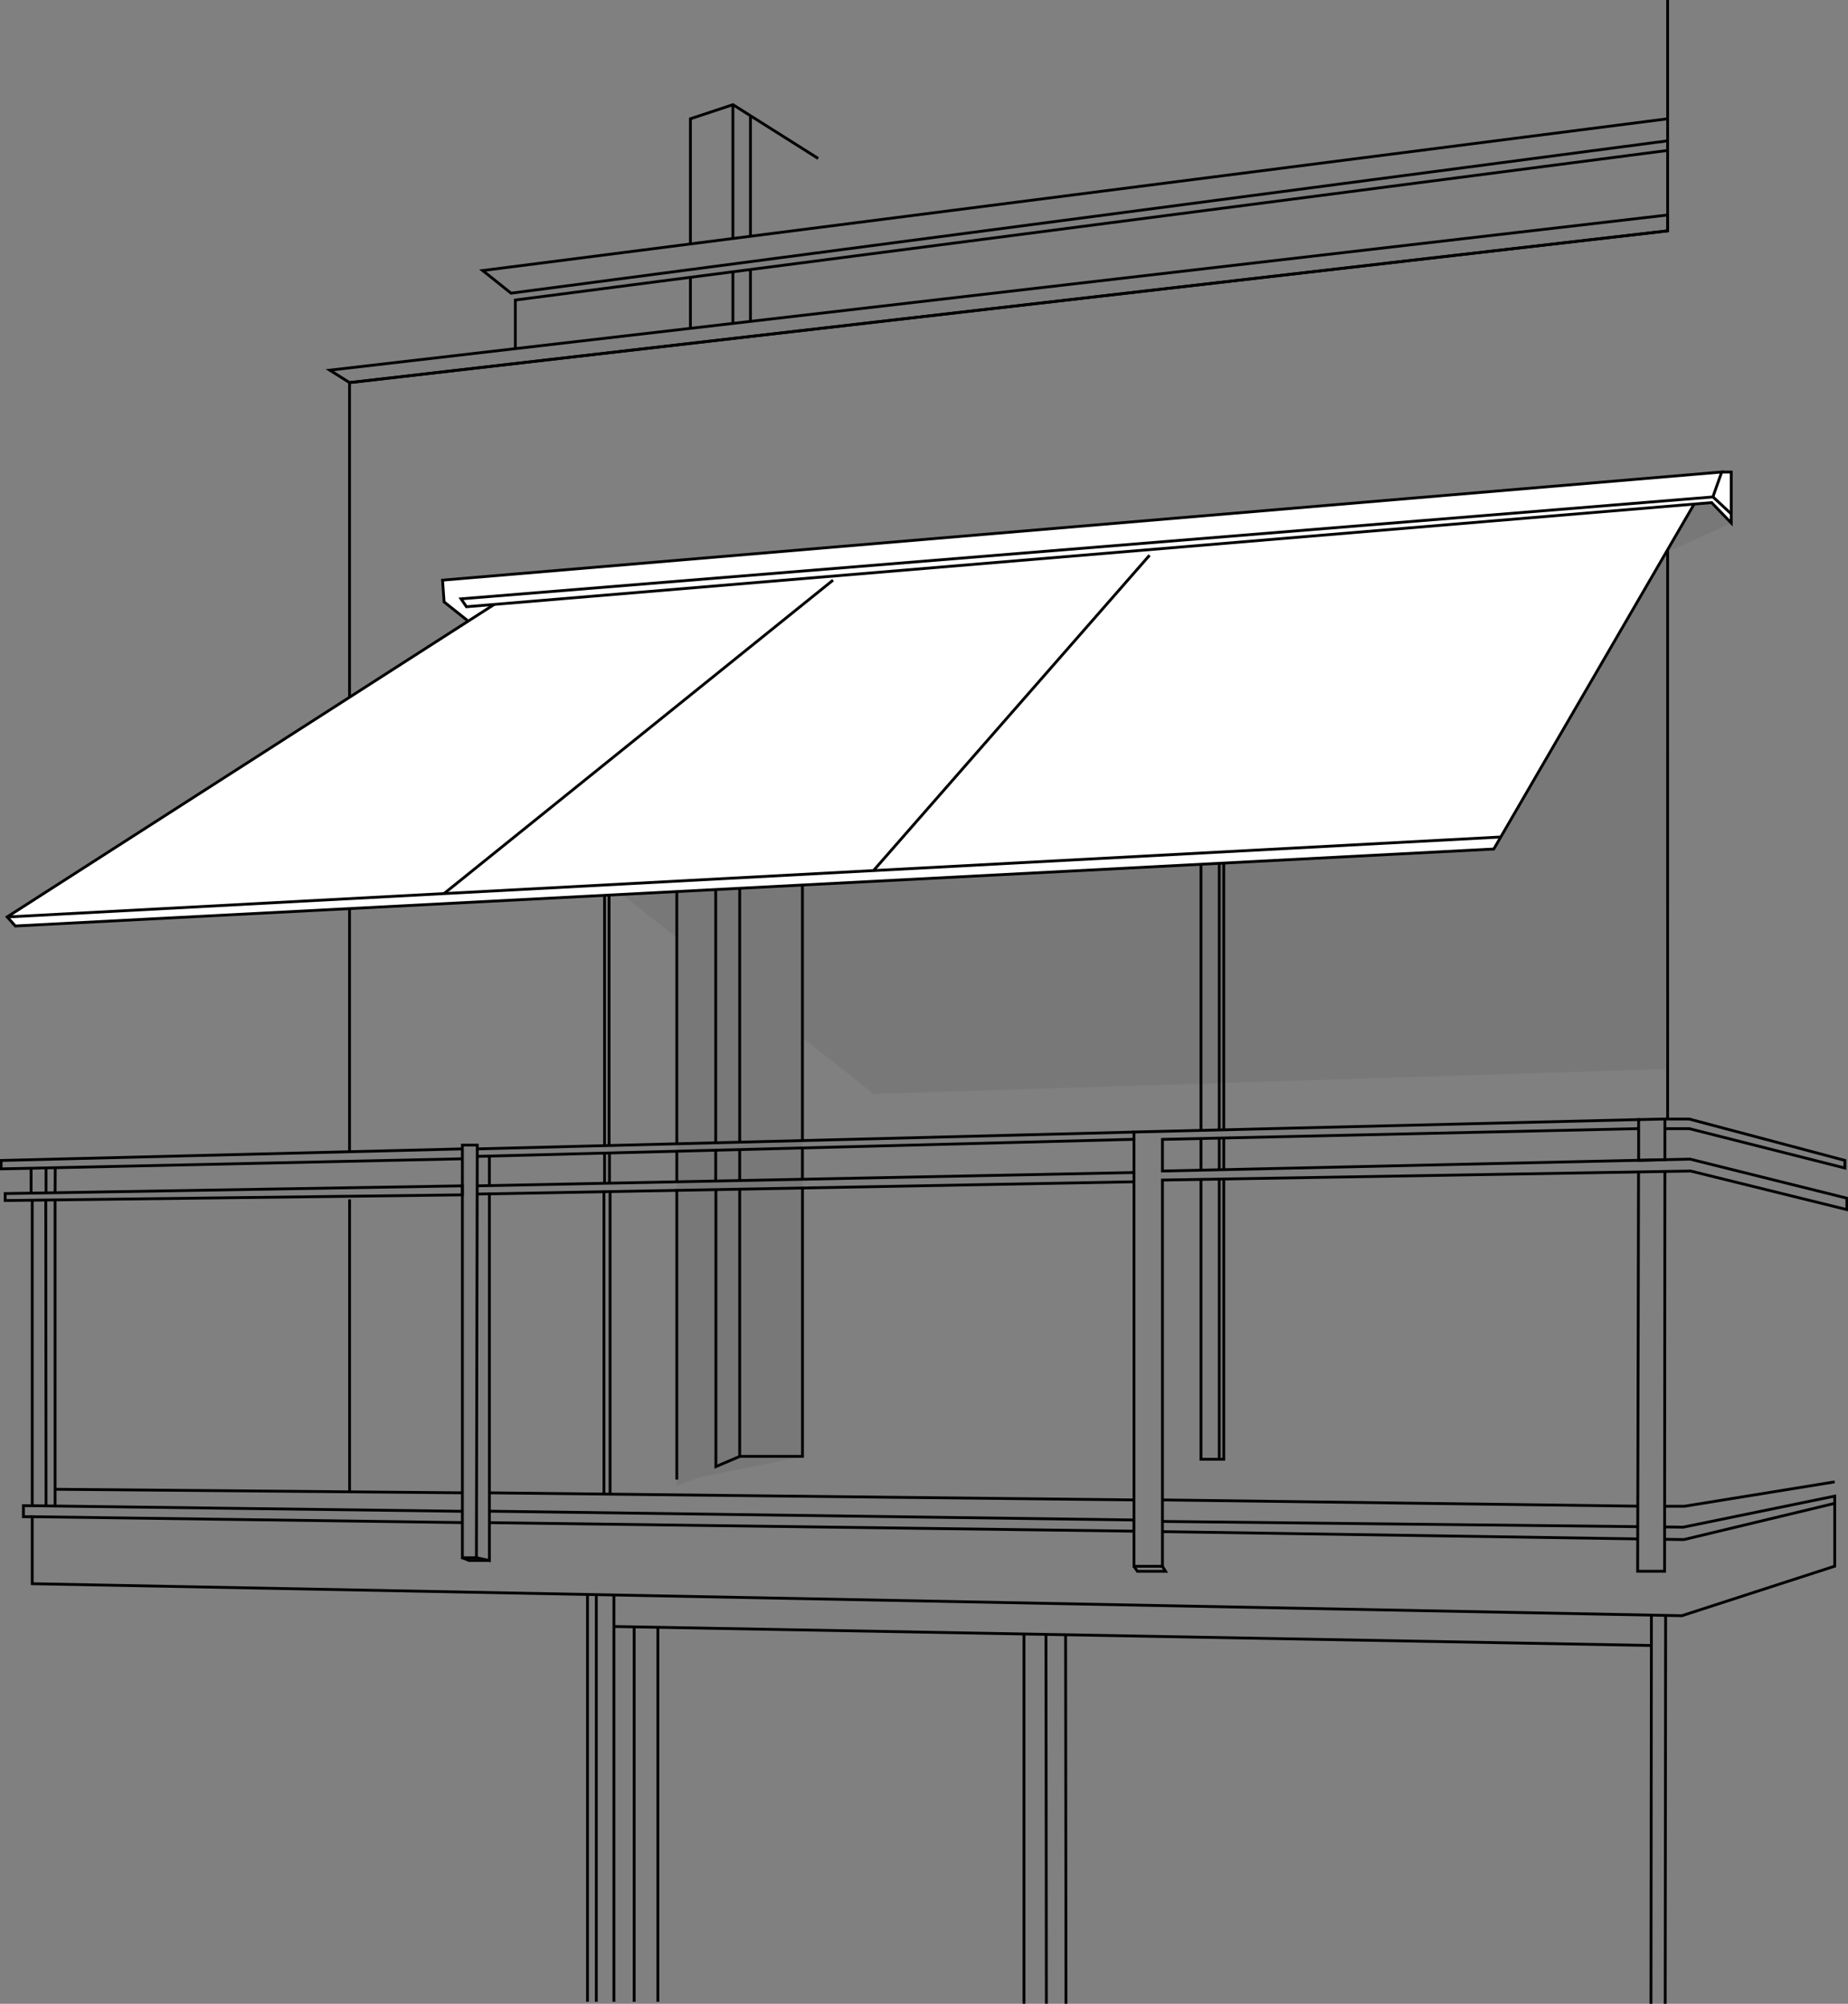 <svg width="261" height="283" viewBox="0 0 261 283" fill="none" xmlns="http://www.w3.org/2000/svg">
<rect x="0" y="0" width="261" height="283" fill="#808080" stroke="none"/>
<g clip-path="url(#clip0_4862_159)">
<g style="mix-blend-mode:multiply" opacity="0.08">
<path d="M235.526 77.95L235.211 150.979L123.37 154.493L113.33 146.53V205.694L98.825 208.626L95.581 209.829V132.445L88.013 126.44L95.581 126.039V125.984L113.33 125.025V125.103L210.926 119.947L235.526 77.934V77.95Z" fill="#231F20"/>
</g>
<path d="M1.016 129.505L66.146 87.736L62.72 85.008L62.5 81.935L243.164 66.663H244.503V73.855L241.66 70.978L239.243 71.182L210.918 119.939L2.165 130.779L1.016 129.497V129.505Z" fill="white"/>
<g style="mix-blend-mode:multiply" opacity="0.08">
<path d="M235.526 77.95L244.503 73.871L241.731 70.994L239.251 71.237L235.526 77.675V77.958V77.95Z" fill="#231F20"/>
</g>
<path d="M82.974 282.709V225.353" stroke="#010101" stroke-width="0.4" stroke-miterlimit="10"/>
<path d="M84.218 282.717V225.4" stroke="#010101" stroke-width="0.4" stroke-miterlimit="10"/>
<path d="M86.706 282.717V225.4" stroke="#010101" stroke-width="0.4" stroke-miterlimit="10"/>
<path d="M89.564 282.717V229.715" stroke="#010101" stroke-width="0.4" stroke-miterlimit="10"/>
<path d="M92.911 282.717V229.873" stroke="#010101" stroke-width="0.4" stroke-miterlimit="10"/>
<path d="M86.706 229.715L233.242 232.396" stroke="#010101" stroke-width="0.4" stroke-miterlimit="10"/>
<path d="M144.623 230.769V282.992" stroke="#010101" stroke-width="0.4" stroke-miterlimit="10"/>
<path d="M147.725 230.808L147.781 282.984" stroke="#010101" stroke-width="0.4" stroke-miterlimit="10"/>
<path d="M233.235 228.198L233.172 283" stroke="#010101" stroke-width="0.4" stroke-miterlimit="10"/>
<path d="M235.243 228.198L235.18 283" stroke="#010101" stroke-width="0.4" stroke-miterlimit="10"/>
<path d="M150.497 230.91L150.552 282.992" stroke="#010101" stroke-width="0.4" stroke-miterlimit="10"/>
<path d="M235.054 215.653L237.731 215.685L259.126 211.299V212.368" stroke="#010101" stroke-width="0.4" stroke-miterlimit="10"/>
<path d="M231.376 215.614L164.656 214.883L164.23 214.859" stroke="#010101" stroke-width="0.4" stroke-miterlimit="10"/>
<path d="M231.376 217.344L164.656 216.322H164.23" stroke="#010101" stroke-width="0.4" stroke-miterlimit="10"/>
<path d="M65.35 215.04L4.551 214.207V223.671L237.534 228.191L259.126 221.195V212.321L237.825 217.438L235.054 217.399" stroke="#010101" stroke-width="0.4" stroke-miterlimit="10"/>
<path d="M67.287 220L69.122 220.401V168.414" stroke="#010101" stroke-width="0.4" stroke-miterlimit="10"/>
<path d="M69.122 220.393H66.256L65.303 220" stroke="#010101" stroke-width="0.4" stroke-miterlimit="10"/>
<path d="M67.406 161.725L67.287 220H65.303V161.725H67.406Z" stroke="#010101" stroke-width="0.4" stroke-miterlimit="10"/>
<path d="M4.551 214.207H3.307V212.643L65.35 213.445" stroke="#010101" stroke-width="0.4" stroke-miterlimit="10"/>
<path d="M69.122 213.429L160.159 214.671V216.251L69.225 215.048" stroke="#010101" stroke-width="0.4" stroke-miterlimit="10"/>
<path d="M160.159 221.219L160.64 221.918H164.616L164.175 221.219" stroke="#010101" stroke-width="0.4" stroke-miterlimit="10"/>
<path d="M231.612 158.117L160.159 159.877V221.211H164.175V166.661L238.778 165.387L260.843 170.835V169.223L238.684 163.705L164.175 165.387V160.915L231.423 159.398" stroke="#010101" stroke-width="0.4" stroke-miterlimit="10"/>
<path d="M231.416 165.521V165.953L231.29 221.91H235.093L235.14 165.875V165.458" stroke="#010101" stroke-width="0.4" stroke-miterlimit="10"/>
<path d="M231.431 163.878V158.125L235.14 158.038V163.792L231.431 163.878Z" stroke="#010101" stroke-width="0.4" stroke-miterlimit="10"/>
<path d="M235.148 158.046H238.581L260.559 163.886V164.963L238.605 159.406H235.156" stroke="#010101" stroke-width="0.4" stroke-miterlimit="10"/>
<path d="M6.504 212.643L6.465 170.19V169.506" stroke="#010101" stroke-width="0.4" stroke-miterlimit="10"/>
<path d="M4.551 212.659V169.506" stroke="#010101" stroke-width="0.4" stroke-miterlimit="10"/>
<path d="M7.78 212.643V169.467" stroke="#010101" stroke-width="0.4" stroke-miterlimit="10"/>
<path d="M0.732 169.553V168.571L65.303 167.478V168.751L0.756 169.553H0.732Z" stroke="#010101" stroke-width="0.4" stroke-miterlimit="10"/>
<path d="M160.159 166.904L67.484 168.641" stroke="#010101" stroke-width="0.4" stroke-miterlimit="10"/>
<path d="M67.461 167.478L160.159 165.6" stroke="#010101" stroke-width="0.4" stroke-miterlimit="10"/>
<path d="M69.122 167.454V163.21" stroke="#010101" stroke-width="0.4" stroke-miterlimit="10"/>
<path d="M160.159 160.907L67.406 163.32" stroke="#010101" stroke-width="0.4" stroke-miterlimit="10"/>
<path d="M67.406 162.259L160.159 159.885" stroke="#010101" stroke-width="0.4" stroke-miterlimit="10"/>
<path d="M6.504 168.516V164.947" stroke="#010101" stroke-width="0.4" stroke-miterlimit="10"/>
<path d="M4.394 168.516V164.994" stroke="#010101" stroke-width="0.4" stroke-miterlimit="10"/>
<path d="M7.78 168.46L7.796 165.324V164.923" stroke="#010101" stroke-width="0.4" stroke-miterlimit="10"/>
<path d="M65.303 163.658L0.213 165.081H0.158V163.894L65.303 162.259" stroke="#010101" stroke-width="0.4" stroke-miterlimit="10"/>
<path d="M95.588 208.964V167.942" stroke="#010101" stroke-width="0.4" stroke-miterlimit="10"/>
<path d="M104.471 161.308V125.473" stroke="#010101" stroke-width="0.4" stroke-miterlimit="10"/>
<path d="M104.471 166.731V162.306" stroke="#010101" stroke-width="0.4" stroke-miterlimit="10"/>
<path d="M101.108 167.895V207.133L104.471 205.694V167.95" stroke="#010101" stroke-width="0.4" stroke-miterlimit="10"/>
<path d="M104.471 205.687H113.338V167.635" stroke="#010101" stroke-width="0.4" stroke-miterlimit="10"/>
<path d="M95.588 166.912V162.502" stroke="#010101" stroke-width="0.4" stroke-miterlimit="10"/>
<path d="M101.085 161.394V125.701" stroke="#010101" stroke-width="0.4" stroke-miterlimit="10"/>
<path d="M101.085 166.802V162.385" stroke="#010101" stroke-width="0.4" stroke-miterlimit="10"/>
<path d="M113.33 166.543V162.094" stroke="#010101" stroke-width="0.4" stroke-miterlimit="10"/>
<path d="M113.33 161.08V125.025" stroke="#010101" stroke-width="0.4" stroke-miterlimit="10"/>
<path d="M95.588 161.536V125.984" stroke="#010101" stroke-width="0.4" stroke-miterlimit="10"/>
<path d="M169.617 166.574V206.095H172.837V166.519" stroke="#010101" stroke-width="0.4" stroke-miterlimit="10"/>
<path d="M172.199 206.08V166.527" stroke="#010101" stroke-width="0.4" stroke-miterlimit="10"/>
<path d="M169.617 165.277V160.797" stroke="#010101" stroke-width="0.4" stroke-miterlimit="10"/>
<path d="M169.617 159.602V122.015" stroke="#010101" stroke-width="0.4" stroke-miterlimit="10"/>
<path d="M172.199 165.214V160.742" stroke="#010101" stroke-width="0.4" stroke-miterlimit="10"/>
<path d="M172.837 165.199V160.726" stroke="#010101" stroke-width="0.4" stroke-miterlimit="10"/>
<path d="M172.199 159.626V121.857" stroke="#010101" stroke-width="0.4" stroke-miterlimit="10"/>
<path d="M172.837 159.602V121.802" stroke="#010101" stroke-width="0.4" stroke-miterlimit="10"/>
<path d="M7.748 210.332L65.303 210.835" stroke="#010101" stroke-width="0.4" stroke-miterlimit="10"/>
<path d="M69.122 210.835L160.159 211.841" stroke="#010101" stroke-width="0.4" stroke-miterlimit="10"/>
<path d="M231.376 212.722L164.616 211.841H164.175" stroke="#010101" stroke-width="0.4" stroke-miterlimit="10"/>
<path d="M235.101 212.729H237.904L259.126 209.287" stroke="#010101" stroke-width="0.4" stroke-miterlimit="10"/>
<path d="M235.526 157.959V77.659" stroke="#010101" stroke-width="0.4" stroke-miterlimit="10"/>
<path d="M1.016 129.505L211.966 118.21" stroke="#010101" stroke-width="0.4" stroke-miterlimit="10"/>
<path d="M62.72 126.196L117.653 81.935" stroke="#010101" stroke-width="0.4" stroke-miterlimit="10"/>
<path d="M123.37 122.95L162.356 78.421" stroke="#010101" stroke-width="0.4" stroke-miterlimit="10"/>
<path d="M239.251 71.222L210.973 119.908L2.165 130.779L1.016 129.497L69.792 85.37" stroke="#010101" stroke-width="0.4" stroke-miterlimit="10"/>
<path d="M66.146 87.736L62.72 85.008L62.5 81.935L243.164 66.663L241.92 70.176" stroke="#010101" stroke-width="0.4" stroke-miterlimit="10"/>
<path d="M241.928 70.184L65.114 84.576L65.878 85.692L241.739 70.986L244.511 73.863V72.582L241.936 70.184H241.928Z" stroke="#010101" stroke-width="0.4" stroke-miterlimit="10"/>
<path d="M243.172 66.67H244.511V72.589" stroke="#010101" stroke-width="0.4" stroke-miterlimit="10"/>
<path d="M49.365 162.66V128.24" stroke="#010101" stroke-width="0.4" stroke-miterlimit="10"/>
<path d="M49.365 98.481V54.039L235.526 32.604V0" stroke="black" stroke-width="0.4" stroke-miterlimit="10"/>
<path d="M46.578 52.279L49.365 54.039L235.526 32.604V30.364L46.578 52.279Z" stroke="#010101" stroke-width="0.4" stroke-miterlimit="10"/>
<path d="M235.526 21.246L72.784 42.374V49.244" stroke="#010101" stroke-width="0.4" stroke-miterlimit="10"/>
<path d="M235.526 19.887L72.178 41.408L68.169 38.209L235.526 16.774" stroke="#010101" stroke-width="0.4" stroke-miterlimit="10"/>
<path d="M85.296 211.016V168.13" stroke="#010101" stroke-width="0.4" stroke-miterlimit="10"/>
<path d="M86.163 168.115V211.024" stroke="#010101" stroke-width="0.4" stroke-miterlimit="10"/>
<path d="M85.383 167.124V162.754" stroke="#010101" stroke-width="0.4" stroke-miterlimit="10"/>
<path d="M86.076 162.738V167.109" stroke="#010101" stroke-width="0.4" stroke-miterlimit="10"/>
<path d="M85.383 161.795V126.44" stroke="#010101" stroke-width="0.4" stroke-miterlimit="10"/>
<path d="M86.021 126.416V161.756" stroke="#010101" stroke-width="0.4" stroke-miterlimit="10"/>
<path d="M97.51 34.452V16.774L103.518 14.785L115.55 22.378" stroke="#010101" stroke-width="0.4" stroke-miterlimit="10"/>
<path d="M103.51 14.785V33.642" stroke="#010101" stroke-width="0.4" stroke-miterlimit="10"/>
<path d="M105.991 16.349V33.319" stroke="#010101" stroke-width="0.4" stroke-miterlimit="10"/>
<path d="M103.51 38.381V45.668" stroke="#010101" stroke-width="0.4" stroke-miterlimit="10"/>
<path d="M105.991 38.059V45.377" stroke="#010101" stroke-width="0.4" stroke-miterlimit="10"/>
<path d="M97.51 39.167V46.383" stroke="#010101" stroke-width="0.4" stroke-miterlimit="10"/>
<path d="M49.373 169.388V210.654" stroke="#010101" stroke-width="0.4"/>
</g>
<defs>
<clipPath id="clip0_4862_159">
<rect width="261" height="283" fill="white"/>
</clipPath>
</defs>
</svg>
